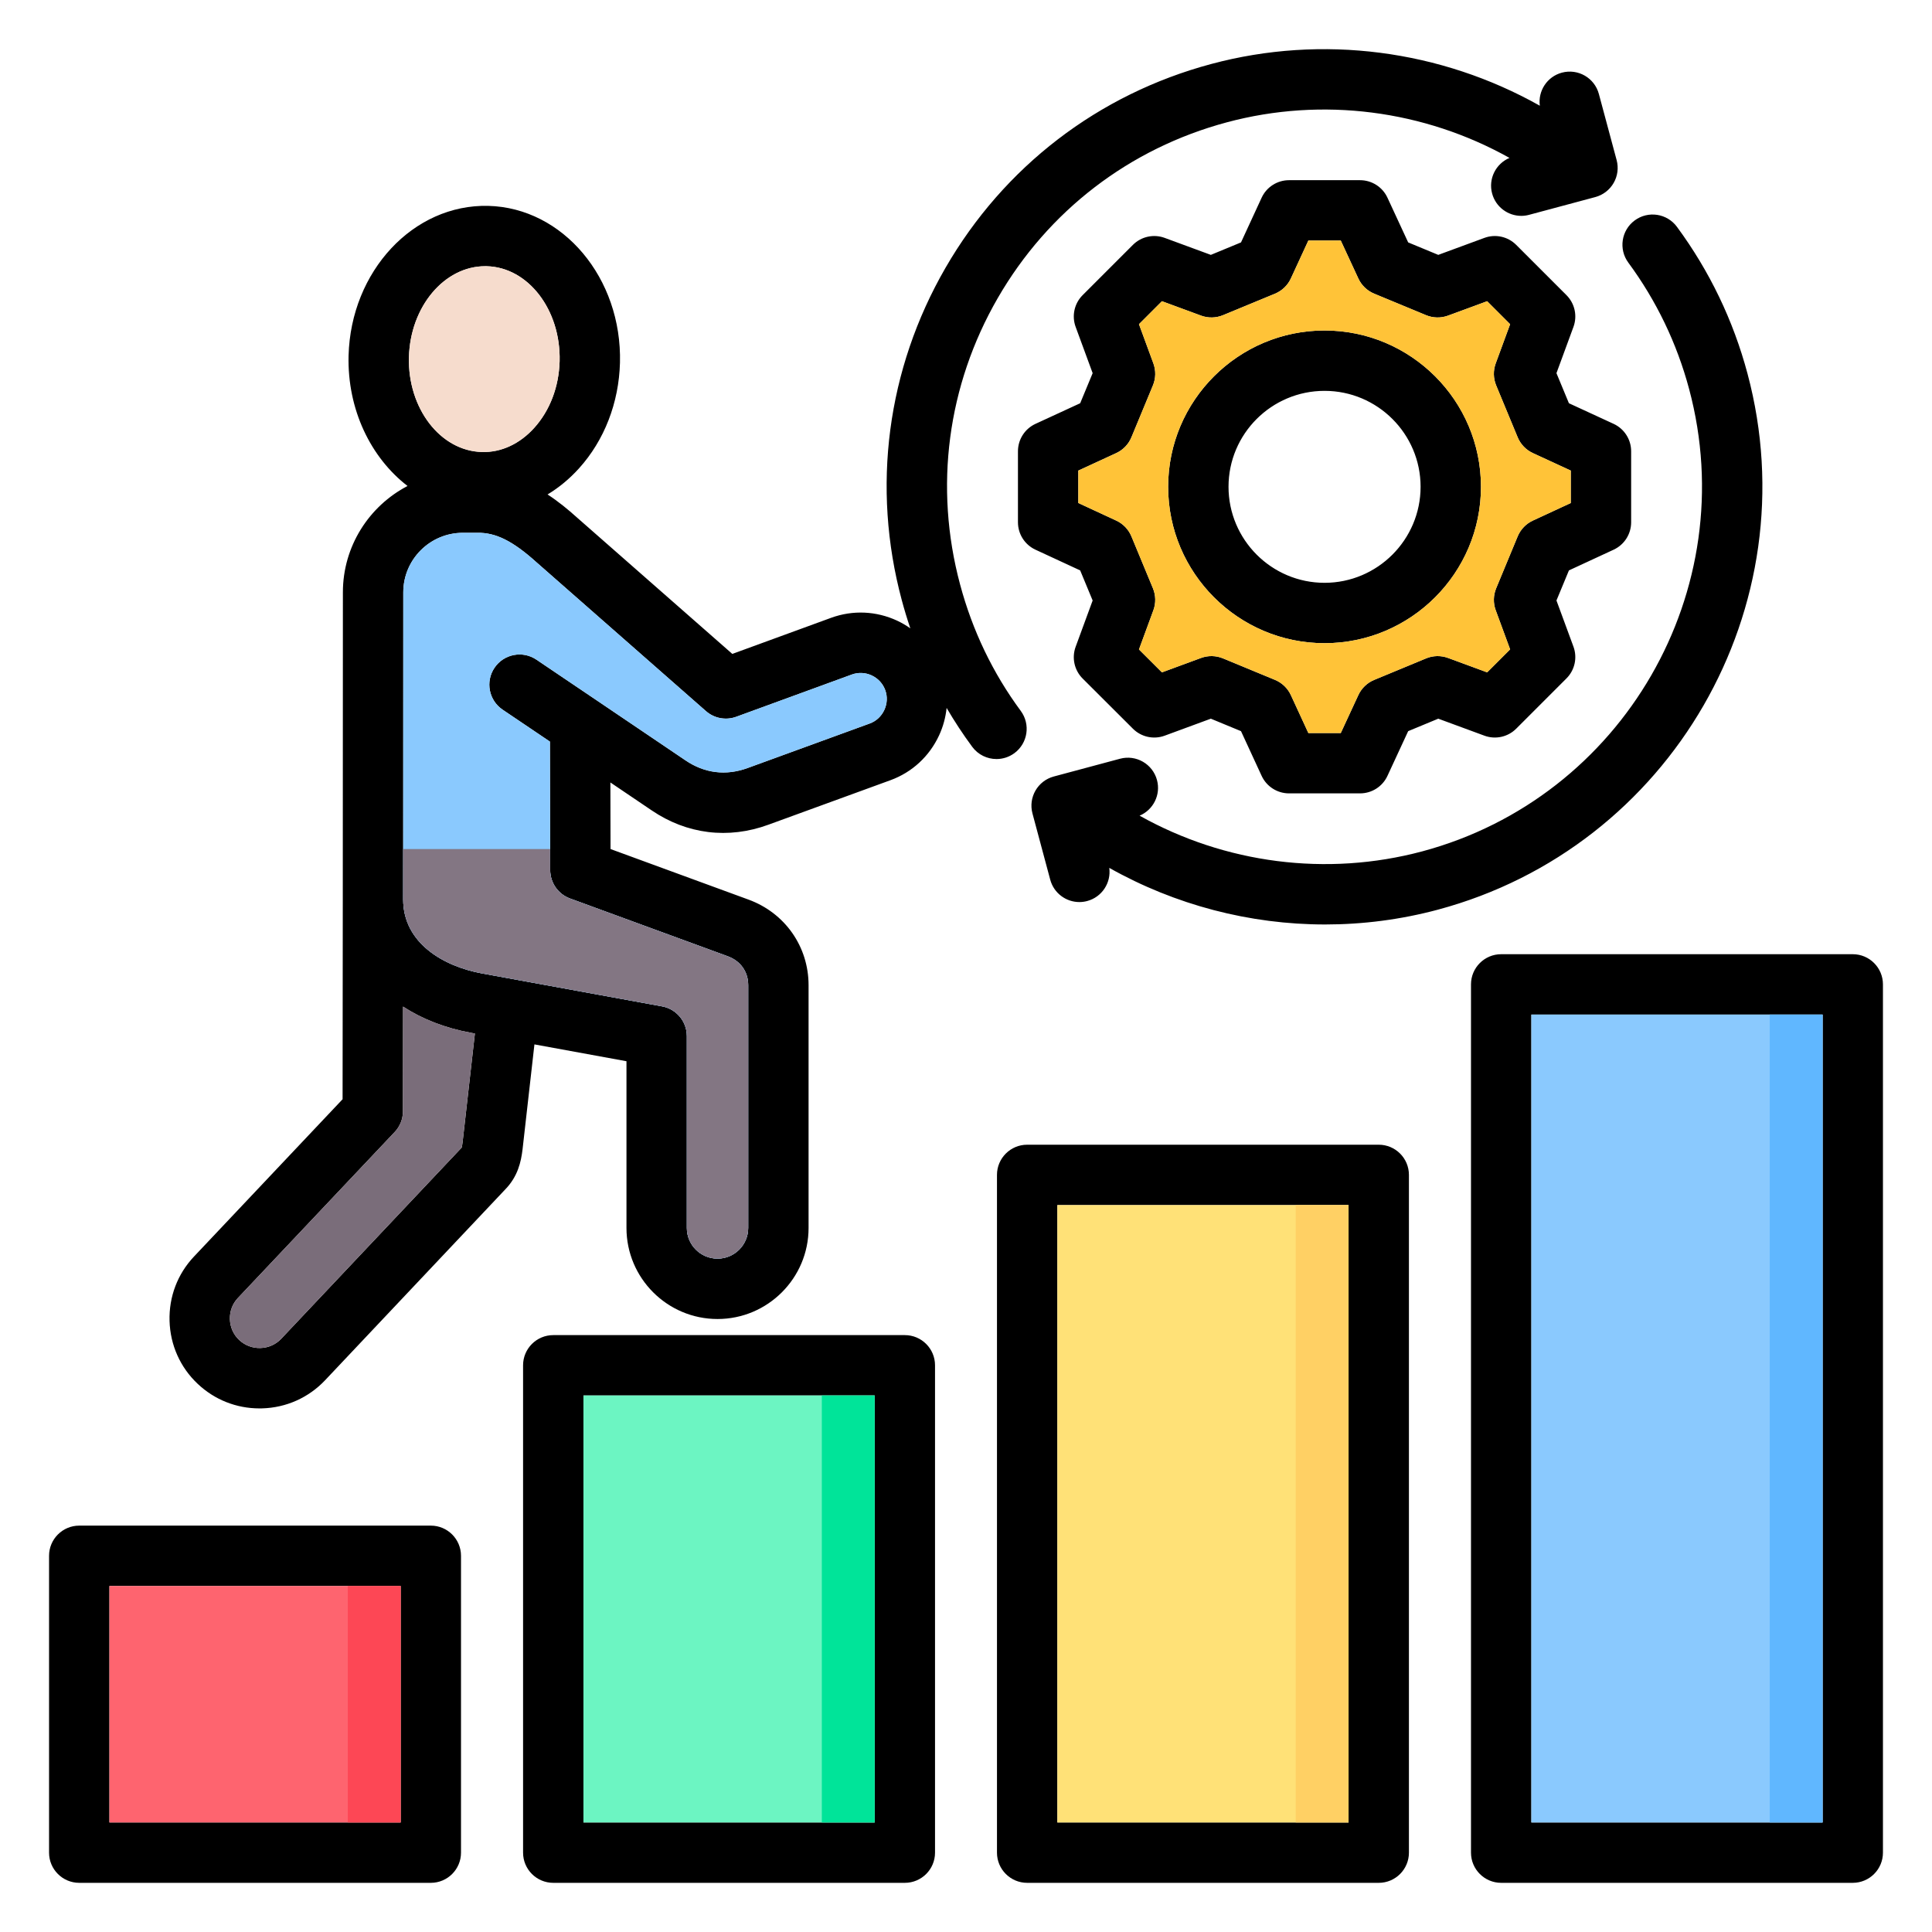 <svg id="Layer_1" viewBox="0 0 512 512" xmlns="http://www.w3.org/2000/svg" data-name="Layer 1"><path d="m351.021 87.58c-22.855 0-41.45 18.582-41.45 41.421s18.594 41.45 41.45 41.45 41.45-18.594 41.45-41.45-18.595-41.421-41.45-41.421zm0 66.871c-14.033 0-25.45-11.417-25.45-25.45s11.417-25.421 25.45-25.421 25.45 11.404 25.45 25.421-11.417 25.45-25.45 25.45zm76.613-8.779c2.828-1.31 4.637-4.143 4.637-7.259v-18.823c0-3.121-1.815-5.957-4.648-7.264l-11.843-5.464-3.303-7.97 4.506-12.259c1.076-2.927.353-6.212-1.852-8.417l-13.323-13.323c-2.206-2.206-5.493-2.929-8.421-1.851l-12.23 4.503-7.974-3.304-5.491-11.852c-1.31-2.828-4.143-4.637-7.259-4.637h-18.823c-3.121 0-5.957 1.815-7.264 4.648l-5.463 11.84-7.994 3.306-12.233-4.504c-2.927-1.077-6.215-.356-8.421 1.851l-13.323 13.323c-2.205 2.205-2.928 5.49-1.852 8.417l4.506 12.259-3.303 7.97-11.843 5.464c-2.833 1.308-4.648 4.144-4.648 7.264v18.823c0 3.116 1.81 5.949 4.637 7.259l11.852 5.491 3.306 7.977-4.506 12.26c-1.077 2.93-.352 6.218 1.858 8.423l13.323 13.295c2.206 2.201 5.491 2.921 8.415 1.844l12.233-4.504 7.994 3.306 5.463 11.84c1.308 2.833 4.144 4.648 7.264 4.648h18.823c3.116 0 5.949-1.81 7.259-4.637l5.491-11.852 7.974-3.305 12.23 4.503c2.928 1.078 6.216.355 8.421-1.851l13.323-13.324c2.206-2.206 2.929-5.494 1.851-8.421l-4.503-12.229 3.305-7.974 11.852-5.491zm-21.41-7.714c-1.821.844-3.259 2.342-4.027 4.196l-5.698 13.749c-.77 1.859-.812 3.939-.117 5.828l3.816 10.363-6.086 6.086-10.364-3.816c-1.888-.695-3.968-.653-5.827.117l-13.749 5.698c-1.854.769-3.352 2.206-4.196 4.028l-4.655 10.047h-8.593l-4.63-10.036c-.844-1.829-2.346-3.271-4.207-4.041l-13.777-5.698c-1.857-.769-3.937-.809-5.822-.115l-10.369 3.818-6.081-6.068 3.818-10.388c.693-1.887.651-3.965-.118-5.823l-5.698-13.749c-.769-1.854-2.206-3.352-4.028-4.196l-10.047-4.655v-8.593l10.036-4.63c1.827-.843 3.269-2.343 4.039-4.201l5.698-13.749c.77-1.857.812-3.936.118-5.823l-3.82-10.394 6.088-6.088 10.364 3.816c1.886.694 3.964.655 5.821-.115l13.777-5.697c1.861-.77 3.363-2.212 4.207-4.041l4.63-10.036h8.593l4.655 10.047c.844 1.822 2.342 3.259 4.196 4.028l13.749 5.697c1.858.77 3.938.812 5.827.117l10.364-3.816 6.088 6.088-3.82 10.394c-.693 1.887-.651 3.965.118 5.823l5.698 13.749c.771 1.858 2.212 3.358 4.039 4.201l10.036 4.63v8.593l-10.047 4.655zm-25.181 103.118c-9.831 2.631-19.875 3.918-29.866 3.919-19.968 0-39.726-5.155-57.206-14.999.528 3.927-1.922 7.73-5.851 8.784-.694.186-1.392.275-2.077.275-3.532 0-6.764-2.356-7.722-5.93l-4.706-17.547c-1.145-4.268 1.387-8.655 5.655-9.799l17.547-4.706c4.269-1.145 8.655 1.387 9.799 5.655 1.048 3.906-.99 7.905-4.615 9.433 22.577 12.658 49.548 16.243 74.902 9.46 53.257-14.277 84.99-69.231 70.736-122.501-3.246-12.14-8.668-23.417-16.116-33.52-2.622-3.556-1.865-8.565 1.691-11.187 3.557-2.623 8.564-1.864 11.187 1.691 8.641 11.72 14.93 24.801 18.695 38.88 16.533 61.788-20.275 125.53-82.054 142.091zm-110.53-52.679c-7.403-10.015-12.814-21.29-16.083-33.517-6.919-25.797-3.375-52.746 9.98-75.881 13.357-23.138 34.924-39.683 60.733-46.589 25.328-6.793 52.295-3.216 74.887 9.437-3.618 1.531-5.652 5.526-4.605 9.429.958 3.573 4.19 5.93 7.722 5.93.686 0 1.383-.089 2.077-.275l17.547-4.706c2.05-.55 3.797-1.892 4.857-3.73 1.061-1.838 1.347-4.022.796-6.072l-4.706-17.519c-1.146-4.267-5.531-6.797-9.801-5.651-3.921 1.053-6.366 4.844-5.85 8.763-26.246-14.769-57.613-18.961-87.066-11.061-29.936 8.01-54.955 27.204-70.45 54.045-15.492 26.837-19.604 58.099-11.579 88.019.678 2.534 1.438 5.033 2.275 7.496-1.091-.761-2.244-1.447-3.475-2.021-5.552-2.586-11.769-2.86-17.515-.769l-26.186 9.568-41.271-36.239c-2.242-2.017-4.801-4.135-7.691-6.018 3.012-1.816 5.816-4.129 8.33-6.912 6.719-7.436 10.575-17.376 10.86-28.003.563-22.408-15.089-41.054-34.892-41.563-19.836-.489-36.433 17.289-37.032 39.687-.36 14.297 5.902 27.052 15.626 34.545-10.169 5.307-17.131 15.947-17.131 28.188l-.028 81.352-.053 52.98-39.372 41.682c-4.365 4.613-6.668 10.674-6.484 17.067.184 6.395 2.833 12.317 7.448 16.664 4.458 4.219 10.255 6.519 16.39 6.519.228 0 .457-.003.686-.009 6.385-.178 12.311-2.822 16.692-7.452l47.749-50.58c3.331-3.428 4.186-7.282 4.587-10.65l3.144-27.776 24.392 4.461v44.186c0 13.305 10.824 24.129 24.129 24.129s24.13-10.824 24.13-24.129v-64.32c0-10.258-6.258-19.171-15.935-22.706l-36.548-13.39-.04-17.646 10.907 7.373c9.343 6.363 20.346 7.719 30.97 3.824l32.349-11.795c5.724-2.09 10.298-6.306 12.881-11.87 1.086-2.34 1.738-4.798 2.002-7.284 2.071 3.544 4.328 6.983 6.781 10.301 1.569 2.123 3.988 3.245 6.439 3.245 1.652 0 3.319-.51 4.749-1.567 3.553-2.626 4.304-7.636 1.678-11.188zm-162.143-93.737c.358-13.402 9.38-24.112 20.204-24.112.14 0 .282.001.422.005 10.988.284 19.65 11.573 19.309 25.153-.182 6.802-2.575 13.085-6.737 17.692-3.849 4.26-8.772 6.544-13.862 6.387-11.003-.282-19.678-11.559-19.336-25.125zm14.221 208.044c-.104.875-.193 1.261-.242 1.421-.014.014-.028.029-.042.043l-47.787 50.622c-1.438 1.52-3.396 2.39-5.51 2.448-2.102.065-4.113-.7-5.645-2.149-1.512-1.424-2.378-3.374-2.439-5.49-.061-2.114.69-4.107 2.117-5.616l41.558-43.995c1.401-1.483 2.183-3.445 2.185-5.485l.028-27.746c5.045 3.286 11.126 5.684 18.029 6.948l1.01.185-3.261 28.815zm111.76-114.55c-.782 1.685-2.152 2.955-3.854 3.577l-32.359 11.798c-5.741 2.105-11.436 1.407-16.492-2.037l-23.443-15.846s-.001 0-.002-.001c0 0-.001-.001-.002-.002l-16.044-10.829c-3.662-2.472-8.635-1.506-11.106 2.155-2.472 3.663-1.507 8.635 2.155 11.106l12.529 8.456.076 34.085c.007 3.351 2.102 6.342 5.248 7.494l41.792 15.311c3.401 1.242 5.432 4.113 5.432 7.68v64.32c0 4.482-3.647 8.129-8.13 8.129s-8.129-3.647-8.129-8.129v-50.855c0-3.863-2.761-7.174-6.561-7.87l-47.735-8.73c-10.095-1.849-20.881-7.977-20.881-19.625l.028-81.36c0-8.703 7.081-15.784 15.783-15.784h3.77.107c4.847-.083 9.391 2.189 15.602 7.782.025.022.05.044.075.066l44.874 39.403c2.198 1.931 5.276 2.507 8.024 1.503l30.634-11.194c1.723-.627 3.598-.542 5.278.241 1.679.782 2.948 2.159 3.577 3.887.625 1.71.538 3.582-.245 5.268zm-120.18 216.152h-93.171c-4.418 0-8 3.582-8 8v78.664c0 4.418 3.582 8 8 8h93.171c4.418 0 8-3.582 8-8v-78.664c0-4.418-3.582-8-8-8zm-8 78.664h-77.171v-62.664h77.171zm133.62-129.151h-93.171c-4.418 0-8 3.582-8 8v129.151c0 4.418 3.582 8 8 8h93.171c4.418 0 8-3.582 8-8v-129.151c0-4.418-3.582-8-8-8zm-8 129.151h-77.171v-113.151h77.171zm133.589-179.609h-93.171c-4.418 0-8 3.582-8 8v179.609c0 4.418 3.582 8 8 8h93.171c4.418 0 8-3.582 8-8v-179.609c0-4.418-3.582-8-8-8zm-8 179.609h-77.171v-163.609h77.171zm133.62-230.096h-93.171c-4.418 0-8 3.582-8 8v230.096c0 4.418 3.582 8 8 8h93.171c4.418 0 8-3.582 8-8v-230.096c0-4.418-3.582-8-8-8zm-8 230.096h-77.171v-214.096h77.171z"/><path d="m127.707 119.785c5.089.157 10.013-2.127 13.862-6.387 4.162-4.607 6.555-10.89 6.737-17.692.342-13.58-8.321-24.869-19.309-25.153-.141-.004-.282-.005-.422-.005-10.824 0-19.846 10.71-20.204 24.112-.341 13.566 8.333 24.843 19.336 25.125z" fill="#f6dccd"/><path d="m106.814 266.756-.028 27.746c-.002 2.04-.784 4.002-2.185 5.485l-41.558 43.995c-1.427 1.509-2.178 3.501-2.117 5.616.061 2.116.927 4.066 2.439 5.49 1.532 1.449 3.543 2.214 5.645 2.149 2.115-.059 4.072-.928 5.51-2.448l47.787-50.622c.014-.015.028-.029.042-.043.048-.16.137-.545.242-1.421l3.261-28.815-1.01-.185c-6.903-1.265-12.984-3.662-18.029-6.948z" fill="#7a6d7a"/><path d="m154.62 369.819h77.171v113.151h-77.171z" fill="#6cf5c2"/><path d="m231.019 178.998c-1.68-.783-3.555-.869-5.278-.241l-30.634 11.194c-2.748 1.004-5.826.428-8.024-1.503l-44.874-39.403c-.025-.022-.05-.044-.075-.066-6.211-5.593-10.755-7.865-15.602-7.782-.036 0-.072 0-.107 0h-3.77c-8.703 0-15.783 7.081-15.783 15.784l-.028 81.36c0 11.648 10.787 17.776 20.881 19.625l47.735 8.73c3.8.695 6.561 4.006 6.561 7.87v50.855c0 4.482 3.647 8.129 8.129 8.129s8.13-3.647 8.13-8.129v-64.32c0-3.567-2.03-6.438-5.432-7.68l-41.792-15.311c-3.146-1.152-5.241-4.144-5.248-7.494l-.076-34.085-12.529-8.456c-3.662-2.472-4.627-7.444-2.155-11.106s7.444-4.627 11.106-2.155l16.044 10.829s.001.001.002.002c0 0 .001 0 .002.001l23.443 15.846c5.057 3.444 10.751 4.143 16.492 2.037l32.359-11.798c1.701-.622 3.072-1.892 3.854-3.577.783-1.687.87-3.558.245-5.268-.629-1.728-1.898-3.105-3.577-3.887z" fill="#8ac9fe"/><path d="m29 420.306h77.171v62.664h-77.171z" fill="#fe646f"/><path d="m405.829 268.874h77.171v214.096h-77.171z" fill="#8ac9fe"/><path d="m280.209 319.361h77.171v163.609h-77.171z" fill="#ffe177"/><path d="m217.791 369.819h14v113.151h-14z" fill="#00e499"/><path d="m92.171 420.306h14v62.664h-14z" fill="#fd4755"/><path d="m343.38 319.361h14v163.609h-14z" fill="#ffd064"/><path d="m469 268.874h14v214.096h-14z" fill="#60b7ff"/><path d="m416.271 124.71-10.036-4.63c-1.827-.843-3.269-2.343-4.039-4.201l-5.698-13.749c-.77-1.857-.812-3.936-.118-5.823l3.82-10.394-6.088-6.088-10.364 3.816c-1.888.695-3.968.653-5.827-.117l-13.749-5.697c-1.854-.769-3.353-2.206-4.196-4.028l-4.655-10.047h-8.593l-4.63 10.036c-.844 1.829-2.346 3.271-4.207 4.041l-13.777 5.697c-1.857.77-3.935.809-5.821.115l-10.364-3.816-6.088 6.088 3.82 10.394c.693 1.887.651 3.965-.118 5.823l-5.698 13.749c-.771 1.858-2.212 3.358-4.039 4.201l-10.036 4.63v8.593l10.047 4.655c1.822.844 3.259 2.342 4.028 4.196l5.698 13.749c.77 1.857.812 3.936.118 5.823l-3.818 10.388 6.081 6.068 10.369-3.818c1.885-.694 3.964-.654 5.822.115l13.777 5.698c1.861.77 3.363 2.212 4.207 4.041l4.63 10.036h8.593l4.655-10.047c.844-1.822 2.342-3.259 4.196-4.028l13.749-5.698c1.859-.77 3.939-.812 5.827-.117l10.364 3.816 6.086-6.086-3.816-10.363c-.695-1.888-.653-3.969.117-5.828l5.698-13.749c.769-1.854 2.206-3.352 4.027-4.196l10.047-4.655v-8.593zm-65.25 45.742c-22.855 0-41.45-18.594-41.45-41.45s18.594-41.421 41.45-41.421 41.45 18.582 41.45 41.421-18.595 41.45-41.45 41.45z" fill="#ffc338"/><path d="m106.842 238.341c0 11.648 10.787 17.776 20.881 19.625l47.735 8.73c3.8.695 6.561 4.006 6.561 7.87v50.855c0 4.482 3.647 8.129 8.129 8.129s8.13-3.647 8.13-8.129v-64.32c0-3.567-2.03-6.438-5.432-7.68l-41.792-15.311c-3.146-1.152-5.241-4.144-5.248-7.494l-.012-5.611h-38.948l-.005 13.335z" fill="#837683"/></svg>